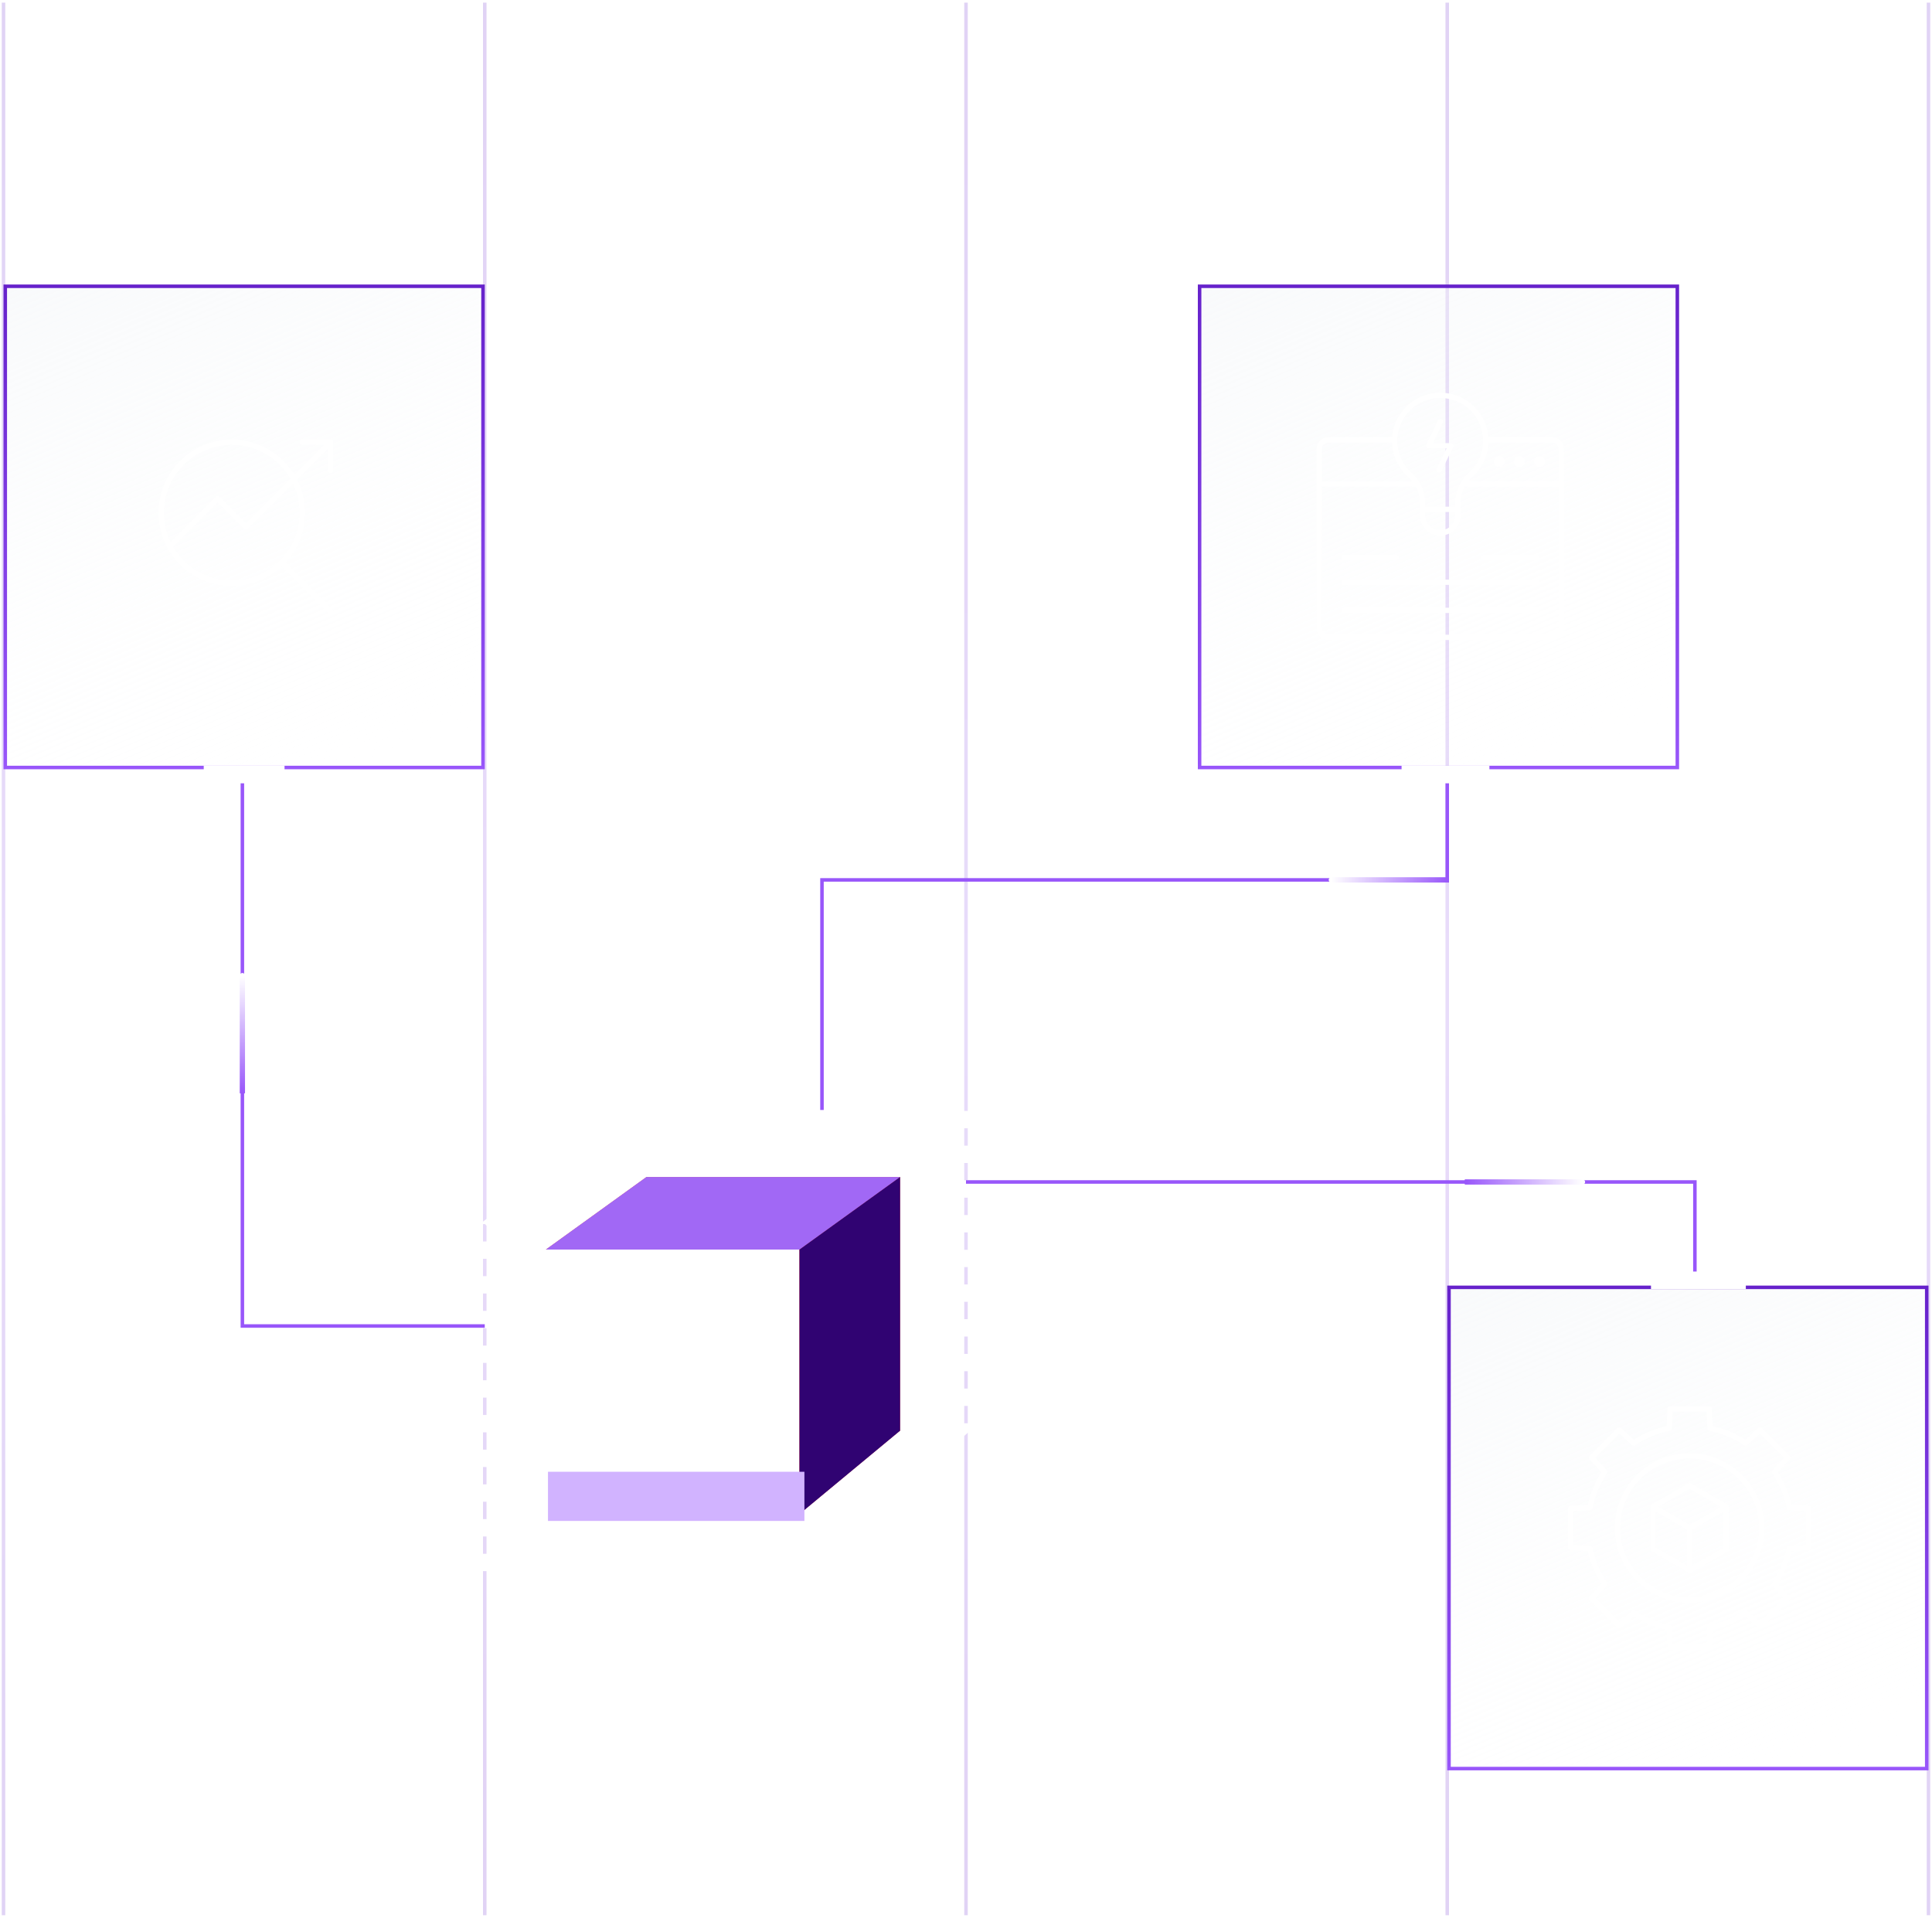 <svg width="550" height="546" viewBox="0 0 550 546" fill="none" xmlns="http://www.w3.org/2000/svg">
<g opacity="0.2">
<path d="M1 0.75V545.25" stroke="url(#paint0_linear_4357_1353)"/>
<path d="M138 0.75V545.25" stroke="url(#paint1_linear_4357_1353)"/>
<path d="M275 0.75V545.25" stroke="url(#paint2_linear_4357_1353)"/>
<path d="M412 0.75V545.25" stroke="url(#paint3_linear_4357_1353)"/>
<path d="M549 0.75V545.25" stroke="url(#paint4_linear_4357_1353)"/>
</g>
<path d="M234 316V250.5H412V221" stroke="#9856FA"/>
<path d="M138 447.292V348.347L181.13 316H275V407.333L231.236 447.292H138Z" stroke="white" stroke-width="1.5" stroke-dasharray="4.94 4.94"/>
<path d="M227.598 431.032H155.392V355.744H227.598V431.032Z" fill="white"/>
<path d="M227.598 427.953L256.229 407.3V335.092L227.598 355.744V427.953Z" fill="#E8505B"/>
<path d="M155.393 355.744L184.024 335.092H256.229L227.598 355.744H155.393Z" fill="#E8505B"/>
<path d="M227.598 431.031L256.229 407.3V335.092L227.598 355.744V431.031Z" fill="#E8505B"/>
<path d="M155.393 355.744L184.024 335.092H256.229L227.598 355.744H155.393Z" fill="#A168F5"/>
<path d="M227.598 431.031L256.229 407.3V335.092L227.598 355.744V431.031Z" fill="#300372"/>
<rect x="341.5" y="81.5" width="136" height="137" fill="url(#paint5_linear_4357_1353)" stroke="url(#paint6_linear_4357_1353)"/>
<rect x="1.5" y="81.5" width="136" height="137" fill="url(#paint7_linear_4357_1353)" stroke="url(#paint8_linear_4357_1353)"/>
<rect x="412.5" y="366.5" width="136" height="137" fill="url(#paint9_linear_4357_1353)" stroke="url(#paint10_linear_4357_1353)"/>
<mask id="mask0_4357_1353" style="mask-type:luminance" maskUnits="userSpaceOnUse" x="43" y="123" width="54" height="54">
<path d="M43.861 123.863H96.135V176.137H43.861V123.863Z" fill="white"/>
</mask>
<g mask="url(#mask0_4357_1353)">
<path d="M86.063 145.984C86.063 157.073 77.073 166.063 65.983 166.063C54.894 166.063 45.904 157.073 45.904 145.984C45.904 134.895 54.894 125.905 65.983 125.905C77.073 125.905 86.063 134.895 86.063 145.984Z" stroke="white" stroke-width="1.5" stroke-miterlimit="10" stroke-linecap="round" stroke-linejoin="round"/>
<path d="M94.094 174.095L80.178 160.179" stroke="white" stroke-width="1.5" stroke-miterlimit="10" stroke-linecap="round" stroke-linejoin="round"/>
<path d="M48.347 155.589L61.968 141.968L70 150L94.095 125.905" stroke="white" stroke-width="1.5" stroke-miterlimit="10" stroke-linecap="round" stroke-linejoin="round"/>
<path d="M86.062 125.905H94.094V133.937" stroke="white" stroke-width="1.5" stroke-miterlimit="10" stroke-linecap="round" stroke-linejoin="round"/>
</g>
<path d="M514.891 440.567V429.433L509.389 429.184C508.638 425.501 507.187 422.072 505.183 419.042L508.901 414.972L501.028 407.099L496.958 410.817C493.928 408.813 490.499 407.362 486.816 406.611L486.567 401.109H475.433L475.184 406.611C471.501 407.362 468.072 408.813 465.042 410.817L460.972 407.099L453.099 414.972L456.817 419.042C454.813 422.072 453.362 425.501 452.611 429.184L447.109 429.433V440.567L452.611 440.816C453.362 444.499 454.813 447.928 456.817 450.958L453.099 455.028L460.972 462.901L465.042 459.183C468.072 461.187 471.501 462.638 475.184 463.389L475.433 468.891H486.567L486.816 463.389C490.499 462.638 493.928 461.187 496.958 459.183L501.028 462.901L508.901 455.028L505.183 450.958C507.187 447.928 508.638 444.499 509.389 440.816L514.891 440.567Z" stroke="white" stroke-width="1.5" stroke-miterlimit="10" stroke-linecap="round" stroke-linejoin="round"/>
<path d="M480.725 414.466C469.51 414.613 460.465 423.75 460.465 435C460.465 439.722 462.06 444.073 464.74 447.542C468.495 452.404 474.381 455.535 481 455.535C483.588 455.535 486.063 455.057 488.342 454.183C496.063 451.228 501.541 443.745 501.536 434.984C501.527 423.661 492.048 414.318 480.725 414.466Z" stroke="white" stroke-width="1.5" stroke-miterlimit="10" stroke-linecap="round" stroke-linejoin="round"/>
<path d="M481.032 435.009L470.559 428.97L480.967 422.968L491.44 429.008L481.032 435.009Z" stroke="white" stroke-width="1.5" stroke-miterlimit="10" stroke-linecap="round" stroke-linejoin="round"/>
<path d="M481.032 447.032L470.559 440.992V428.97L481.032 435.009V447.032Z" stroke="white" stroke-width="1.5" stroke-miterlimit="10" stroke-linecap="round" stroke-linejoin="round"/>
<path d="M481.031 447.032L491.439 441.029V429.008L481.031 435.01V447.032Z" stroke="white" stroke-width="1.5" stroke-miterlimit="10" stroke-linecap="round" stroke-linejoin="round"/>
<g filter="url(#filter0_f_4357_1353)">
<rect x="156" y="419" width="73" height="14" fill="#D1B3FF"/>
</g>
<g clip-path="url(#clip0_4357_1353)">
<path d="M416.769 137.78H443.994" stroke="white" stroke-width="1.5" stroke-miterlimit="10" stroke-linecap="round" stroke-linejoin="round"/>
<path d="M376.151 137.78H403.231" stroke="white" stroke-width="1.5" stroke-miterlimit="10" stroke-linecap="round" stroke-linejoin="round"/>
<circle cx="426.793" cy="131.395" r="1.547" fill="white"/>
<circle cx="432.541" cy="131.395" r="1.547" fill="white"/>
<path d="M423.272 125.204H441.798C443.264 125.204 444.453 126.393 444.453 127.86V178.798C444.453 180.264 443.264 181.453 441.798 181.453H378.202C376.736 181.453 375.547 180.264 375.547 178.798V127.86C375.547 126.393 376.736 125.204 378.202 125.204H396.821" stroke="white" stroke-width="1.5" stroke-miterlimit="10" stroke-linecap="round" stroke-linejoin="round"/>
<circle cx="438.287" cy="131.429" r="1.547" fill="white"/>
<path d="M415.026 144.073V143.224C415.026 140.146 416.36 137.231 418.652 135.177C421.299 132.804 422.965 129.36 422.968 125.526C422.974 118.434 417.379 112.705 410.289 112.55C402.993 112.391 397.029 118.257 397.029 125.516C397.029 129.383 398.721 132.853 401.405 135.229C403.689 137.252 404.972 140.173 404.972 143.224V144.073" stroke="white" stroke-width="1.5" stroke-miterlimit="10" stroke-linecap="round" stroke-linejoin="round"/>
<path d="M404.973 144.909V146.707C404.973 149.483 407.223 151.734 410 151.734C412.776 151.734 415.027 149.483 415.027 146.707V145.025" stroke="white" stroke-width="1.5" stroke-miterlimit="10" stroke-linecap="round" stroke-linejoin="round"/>
<path d="M405 145L415 145" stroke="white" stroke-width="1.5" stroke-miterlimit="10" stroke-linecap="round" stroke-linejoin="round"/>
<path d="M409.689 133.764L413.009 126.899H406.717L410.037 120.035" stroke="white" stroke-width="1.5" stroke-miterlimit="10" stroke-linecap="round" stroke-linejoin="round"/>
<path d="M382.578 158.733H397.5" stroke="white" stroke-width="1.5" stroke-miterlimit="10" stroke-linecap="round" stroke-linejoin="round"/>
<path d="M382.578 165.765H437.421" stroke="white" stroke-width="1.5" stroke-miterlimit="10" stroke-linecap="round" stroke-linejoin="round"/>
<path d="M382.578 173.765H437.421" stroke="white" stroke-width="1.5" stroke-miterlimit="10" stroke-linecap="round" stroke-linejoin="round"/>
<path d="M422.498 158.733H437.42" stroke="white" stroke-width="1.5" stroke-miterlimit="10" stroke-linecap="round" stroke-linejoin="round"/>
</g>
<rect x="399" y="218" width="25" height="5" fill="white"/>
<path d="M69 222V377.5H138" stroke="#9856FA"/>
<rect x="58" y="218" width="23" height="5" fill="white"/>
<path d="M275 336.5H482.5V363.5" stroke="#9856FA"/>
<rect x="470" y="362" width="27" height="5" fill="white"/>
<g filter="url(#filter1_f_4357_1353)">
<path d="M378.998 251C378.722 251 378.498 250.776 378.498 250.5C378.498 250.224 378.722 250 378.998 250V251ZM412.502 250.5V251H378.998V250.5V250H412.502V250.5Z" fill="url(#paint11_linear_4357_1353)"/>
</g>
<path d="M378.998 251.25C378.584 251.25 378.248 250.914 378.248 250.5C378.248 250.086 378.584 249.75 378.998 249.75V251.25ZM412.502 250.5V251.25H378.998V250.5V249.75H412.502V250.5Z" fill="url(#paint12_linear_4357_1353)"/>
<g filter="url(#filter2_f_4357_1353)">
<path d="M69.5 277.748C69.5 277.472 69.276 277.248 69 277.248C68.724 277.248 68.5 277.472 68.5 277.748L69.5 277.748ZM69 311.252L69.5 311.252L69.5 277.748L69 277.748L68.5 277.748L68.5 311.252L69 311.252Z" fill="url(#paint13_linear_4357_1353)"/>
</g>
<path d="M69.75 277.748C69.75 277.334 69.414 276.998 69 276.998C68.586 276.998 68.25 277.334 68.25 277.748L69.75 277.748ZM69 311.252L69.75 311.252L69.75 277.748L69 277.748L68.25 277.748L68.25 311.252L69 311.252Z" fill="url(#paint14_linear_4357_1353)"/>
<g filter="url(#filter3_f_4357_1353)">
<path d="M450.502 337C450.778 337 451.002 336.776 451.002 336.5C451.002 336.224 450.778 336 450.502 336V337ZM416.998 336.5V337H450.502V336.5V336H416.998V336.5Z" fill="url(#paint15_linear_4357_1353)"/>
</g>
<path d="M450.502 337.25C450.916 337.25 451.252 336.914 451.252 336.5C451.252 336.086 450.916 335.75 450.502 335.75V337.25ZM416.998 336.5V337.25H450.502V336.5V335.75H416.998V336.5Z" fill="url(#paint16_linear_4357_1353)"/>
<defs>
<filter id="filter0_f_4357_1353" x="127" y="390" width="131" height="72" filterUnits="userSpaceOnUse" color-interpolation-filters="sRGB">
<feFlood flood-opacity="0" result="BackgroundImageFix"/>
<feBlend mode="normal" in="SourceGraphic" in2="BackgroundImageFix" result="shape"/>
<feGaussianBlur stdDeviation="14.5" result="effect1_foregroundBlur_4357_1353"/>
</filter>
<filter id="filter1_f_4357_1353" x="373.498" y="245" width="44.004" height="11" filterUnits="userSpaceOnUse" color-interpolation-filters="sRGB">
<feFlood flood-opacity="0" result="BackgroundImageFix"/>
<feBlend mode="normal" in="SourceGraphic" in2="BackgroundImageFix" result="shape"/>
<feGaussianBlur stdDeviation="2.5" result="effect1_foregroundBlur_4357_1353"/>
</filter>
<filter id="filter2_f_4357_1353" x="63.5" y="272.248" width="11" height="44.004" filterUnits="userSpaceOnUse" color-interpolation-filters="sRGB">
<feFlood flood-opacity="0" result="BackgroundImageFix"/>
<feBlend mode="normal" in="SourceGraphic" in2="BackgroundImageFix" result="shape"/>
<feGaussianBlur stdDeviation="2.5" result="effect1_foregroundBlur_4357_1353"/>
</filter>
<filter id="filter3_f_4357_1353" x="411.998" y="331" width="44.004" height="11" filterUnits="userSpaceOnUse" color-interpolation-filters="sRGB">
<feFlood flood-opacity="0" result="BackgroundImageFix"/>
<feBlend mode="normal" in="SourceGraphic" in2="BackgroundImageFix" result="shape"/>
<feGaussianBlur stdDeviation="2.5" result="effect1_foregroundBlur_4357_1353"/>
</filter>
<linearGradient id="paint0_linear_4357_1353" x1="1.5" y1="0.75" x2="1.5" y2="545.25" gradientUnits="userSpaceOnUse">
<stop stop-color="#6622CB"/>
<stop offset="0.526" stop-color="#8D51E7"/>
<stop offset="1" stop-color="#6622CB"/>
</linearGradient>
<linearGradient id="paint1_linear_4357_1353" x1="138.5" y1="0.75" x2="138.5" y2="545.25" gradientUnits="userSpaceOnUse">
<stop stop-color="#6622CB"/>
<stop offset="0.526" stop-color="#8D51E7"/>
<stop offset="1" stop-color="#6622CB"/>
</linearGradient>
<linearGradient id="paint2_linear_4357_1353" x1="275.5" y1="0.75" x2="275.5" y2="545.25" gradientUnits="userSpaceOnUse">
<stop stop-color="#6622CB"/>
<stop offset="0.526" stop-color="#8D51E7"/>
<stop offset="1" stop-color="#6622CB"/>
</linearGradient>
<linearGradient id="paint3_linear_4357_1353" x1="412.5" y1="0.75" x2="412.5" y2="545.25" gradientUnits="userSpaceOnUse">
<stop stop-color="#6622CB"/>
<stop offset="0.526" stop-color="#8D51E7"/>
<stop offset="1" stop-color="#6622CB"/>
</linearGradient>
<linearGradient id="paint4_linear_4357_1353" x1="549.5" y1="0.75" x2="549.5" y2="545.25" gradientUnits="userSpaceOnUse">
<stop stop-color="#6622CB"/>
<stop offset="0.526" stop-color="#8D51E7"/>
<stop offset="1" stop-color="#6622CB"/>
</linearGradient>
<linearGradient id="paint5_linear_4357_1353" x1="370.683" y1="34.22" x2="448.643" y2="218.379" gradientUnits="userSpaceOnUse">
<stop stop-color="#EDF1F5" stop-opacity="0.5"/>
<stop offset="1" stop-color="white" stop-opacity="0"/>
</linearGradient>
<linearGradient id="paint6_linear_4357_1353" x1="409.5" y1="81" x2="409.5" y2="219" gradientUnits="userSpaceOnUse">
<stop stop-color="#6622CB"/>
<stop offset="1" stop-color="#9856FA"/>
</linearGradient>
<linearGradient id="paint7_linear_4357_1353" x1="30.683" y1="34.22" x2="108.643" y2="218.379" gradientUnits="userSpaceOnUse">
<stop stop-color="#EDF1F5" stop-opacity="0.5"/>
<stop offset="1" stop-color="white" stop-opacity="0"/>
</linearGradient>
<linearGradient id="paint8_linear_4357_1353" x1="69.5" y1="81" x2="69.5" y2="219" gradientUnits="userSpaceOnUse">
<stop stop-color="#6622CB"/>
<stop offset="1" stop-color="#9856FA"/>
</linearGradient>
<linearGradient id="paint9_linear_4357_1353" x1="441.683" y1="319.22" x2="519.643" y2="503.379" gradientUnits="userSpaceOnUse">
<stop stop-color="#EDF1F5" stop-opacity="0.5"/>
<stop offset="1" stop-color="white" stop-opacity="0"/>
</linearGradient>
<linearGradient id="paint10_linear_4357_1353" x1="480.5" y1="366" x2="480.5" y2="504" gradientUnits="userSpaceOnUse">
<stop stop-color="#6622CB"/>
<stop offset="1" stop-color="#9856FA"/>
</linearGradient>
<linearGradient id="paint11_linear_4357_1353" x1="412.502" y1="251" x2="378.998" y2="251" gradientUnits="userSpaceOnUse">
<stop stop-color="#9856FA"/>
<stop offset="1" stop-color="white"/>
</linearGradient>
<linearGradient id="paint12_linear_4357_1353" x1="412.502" y1="251" x2="378.998" y2="251" gradientUnits="userSpaceOnUse">
<stop stop-color="#9856FA"/>
<stop offset="1" stop-color="white"/>
</linearGradient>
<linearGradient id="paint13_linear_4357_1353" x1="69.5" y1="311.252" x2="69.5" y2="277.748" gradientUnits="userSpaceOnUse">
<stop stop-color="#9856FA"/>
<stop offset="1" stop-color="white"/>
</linearGradient>
<linearGradient id="paint14_linear_4357_1353" x1="69.5" y1="311.252" x2="69.5" y2="277.748" gradientUnits="userSpaceOnUse">
<stop stop-color="#9856FA"/>
<stop offset="1" stop-color="white"/>
</linearGradient>
<linearGradient id="paint15_linear_4357_1353" x1="416.998" y1="337" x2="450.502" y2="337" gradientUnits="userSpaceOnUse">
<stop stop-color="#9856FA"/>
<stop offset="1" stop-color="white"/>
</linearGradient>
<linearGradient id="paint16_linear_4357_1353" x1="416.998" y1="337" x2="450.502" y2="337" gradientUnits="userSpaceOnUse">
<stop stop-color="#9856FA"/>
<stop offset="1" stop-color="white"/>
</linearGradient>
<clipPath id="clip0_4357_1353">
<rect width="72" height="72" fill="white" transform="translate(374 111)"/>
</clipPath>
</defs>
</svg>